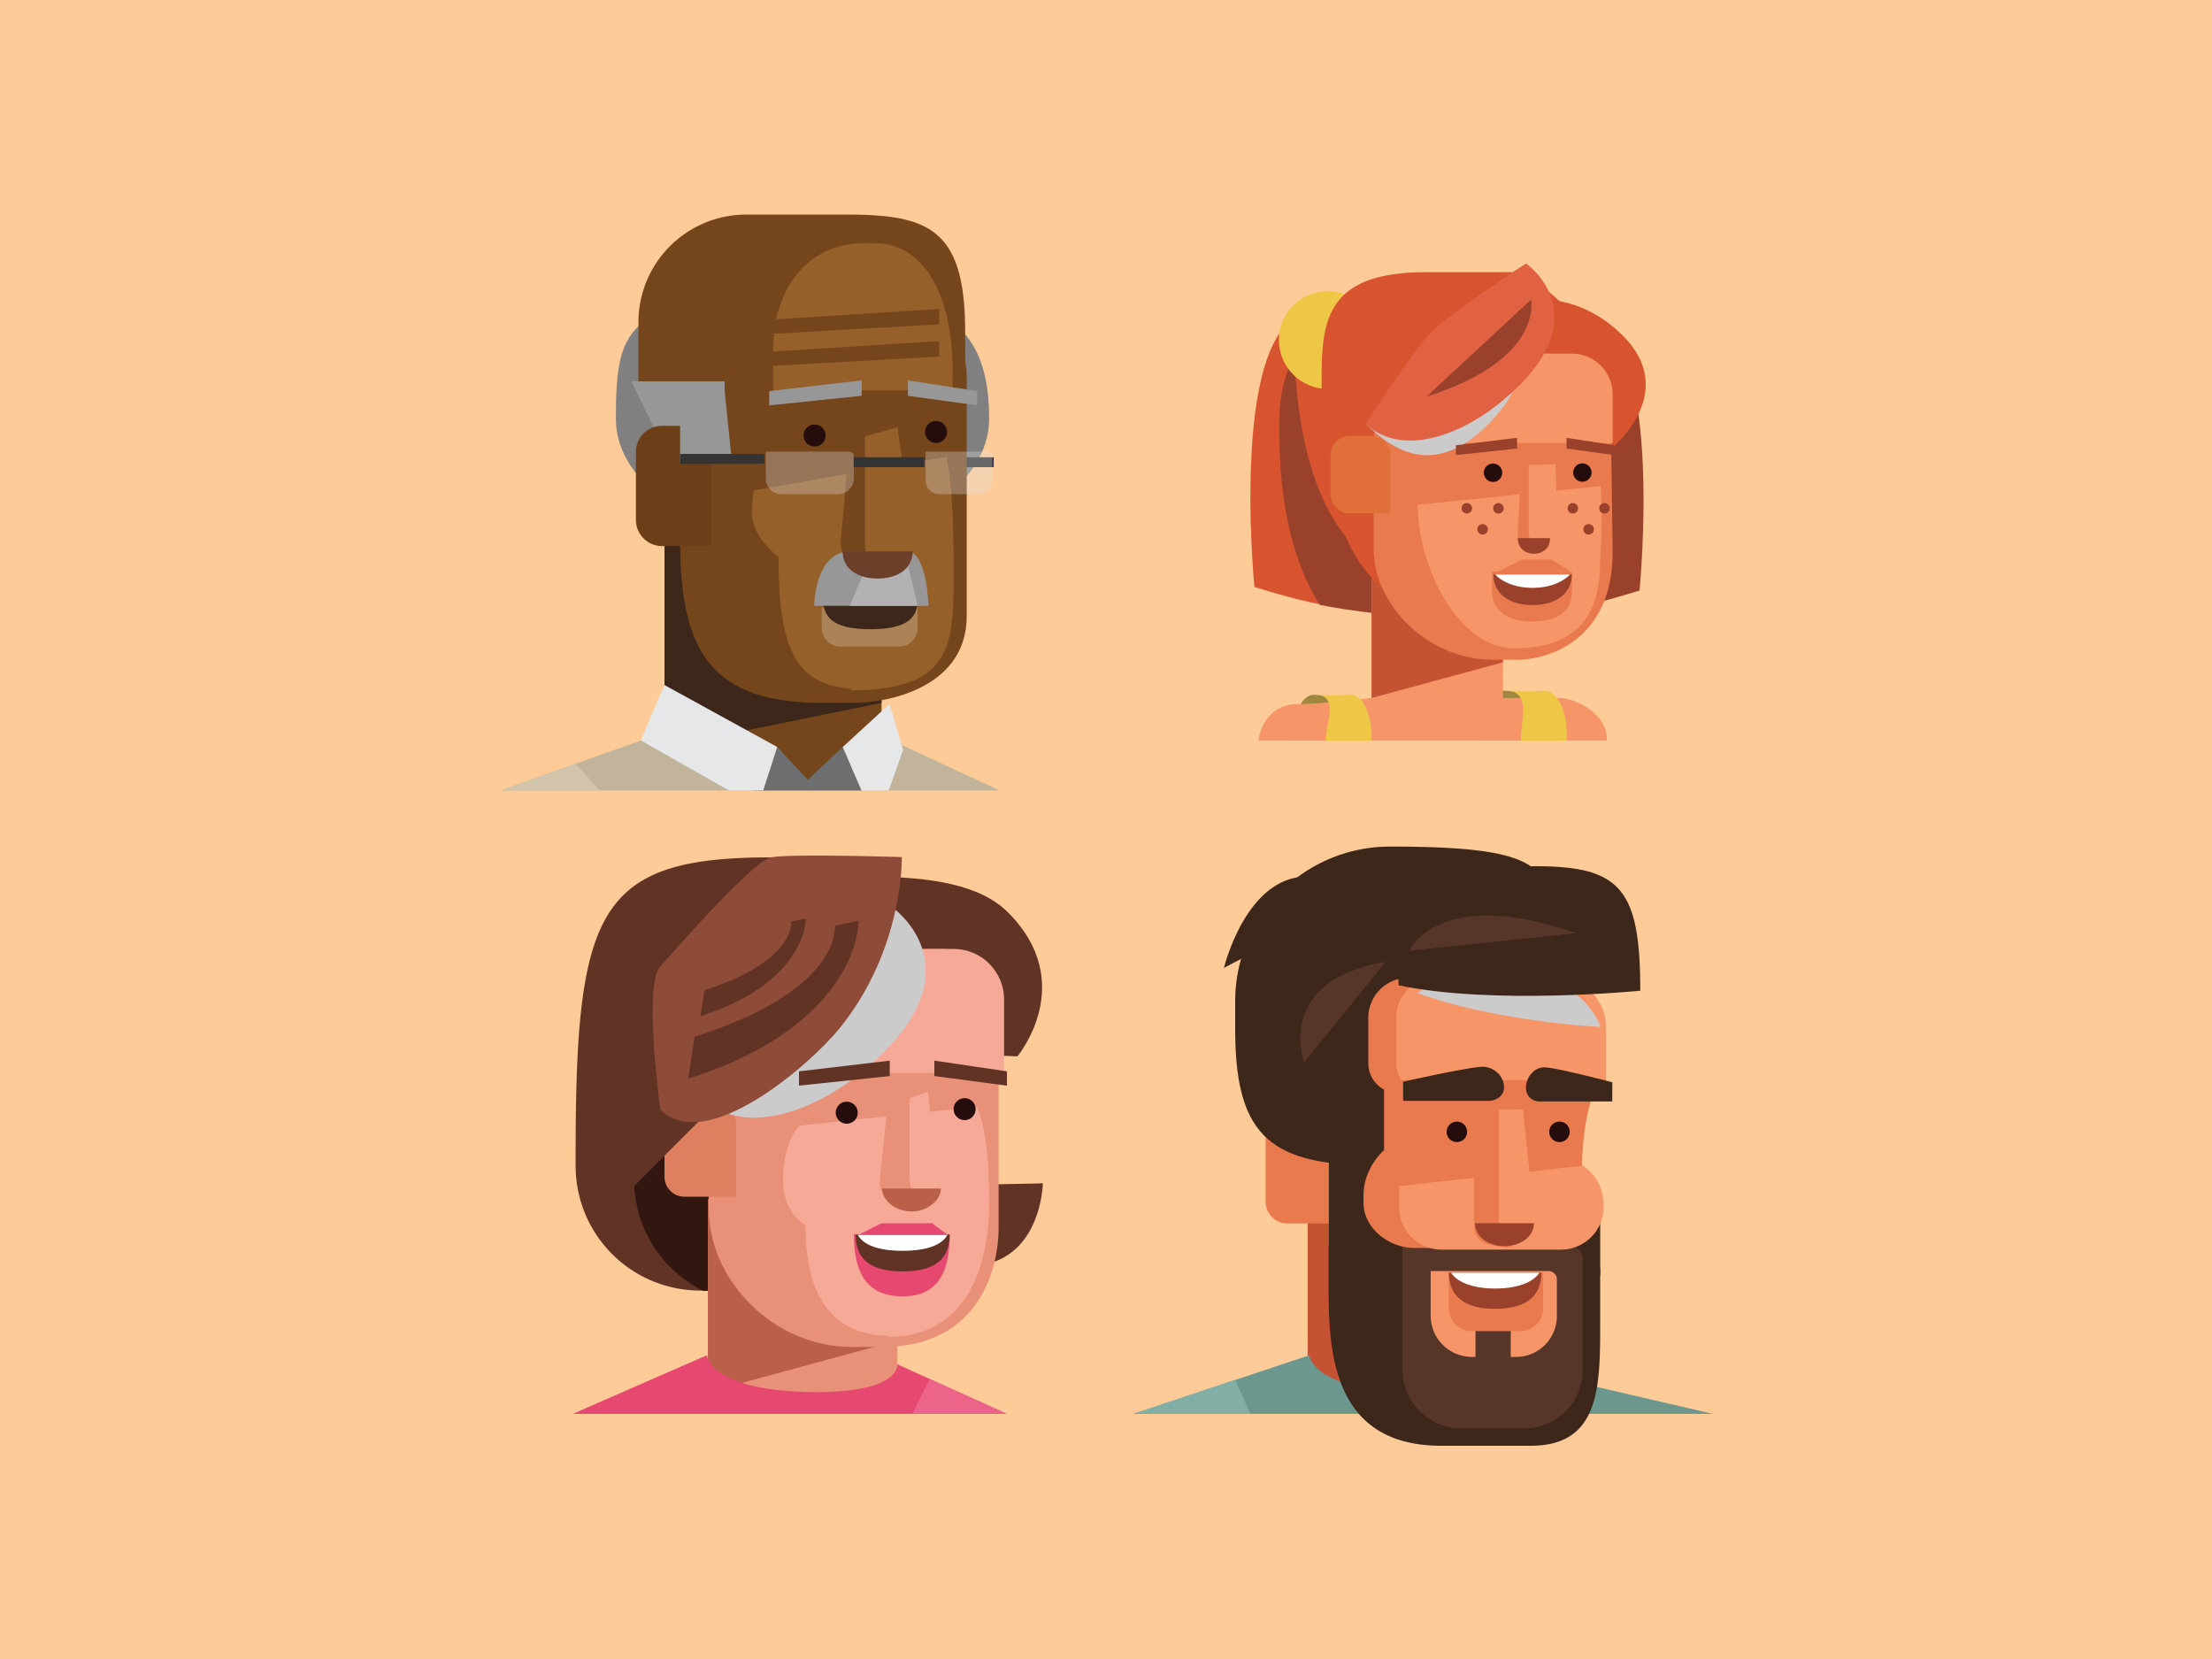 <svg xmlns="http://www.w3.org/2000/svg" width="472.72mm" height="354.54mm" viewBox="0 0 1340 1005"><defs><style>.cls-1,.cls-30{isolation:isolate;}.cls-2{fill:#fccb98;}.cls-3{fill:#e97a4e;}.cls-4{fill:#c55333;}.cls-5{fill:#6b978f;}.cls-6{fill:#9f8740;}.cls-7{fill:#c1b49a;}.cls-8{fill:gray;}.cls-9{fill:none;stroke:#333;stroke-miterlimit:10;stroke-width:6px;}.cls-10{fill:#d8542f;}.cls-11{fill:#99412b;}.cls-12{fill:#613325;}.cls-13{fill:#321710;}.cls-14{fill:#75461c;}.cls-15{fill:#3d261a;}.cls-16{fill:#f69668;}.cls-17{fill:#e99078;}.cls-18{fill:#bb6048;}.cls-19{fill:#efc746;}.cls-20{fill:#563628;}.cls-21{fill:#250d0d;}.cls-22{fill:#e16f3a;}.cls-23{fill:#fff;}.cls-24{fill:#cccbcb;mix-blend-mode:multiply;}.cls-25{fill:#e16143;}.cls-26{fill:#956029;}.cls-27{fill:#ab8357;}.cls-28{fill:#979797;}.cls-29{fill:#b3b2b3;}.cls-30{fill:#e5e5e4;opacity:0.3;}.cls-31{fill:#de8060;}.cls-32{fill:#f7a998;}.cls-33{fill:#e6486f;}.cls-34{fill:#8d4b38;}.cls-35{fill:#6d3f18;}.cls-36{fill:#6c3f2b;}.cls-37{fill:#6d6e70;}.cls-38{fill:#e6e7e8;}.cls-39{fill:#82aea6;}.cls-40{fill:#d2c4aa;}.cls-41{fill:#ed648a;}</style></defs><title>nittygritty</title><g class="cls-1"><g id="Layer_1" data-name="Layer 1"><g id="Layer_3" data-name="Layer 3"><rect class="cls-2" x="-7" y="-7" width="1362" height="1025"/></g><g id="Layer_1-2" data-name="Layer 1"><rect class="cls-3" x="792.18" y="811.52" width="114.77" height="43.85"/><polygon class="cls-4" points="906.95 737.49 792.18 737.49 792.18 855.37 906.95 811.52 906.95 737.49"/><path class="cls-5" d="M793.14,821s1.59,22.28,66.83,22.28c50.92,0,48.59-16.77,48.59-16.77l129.09,30h-351Z"/><path class="cls-6" d="M935,420.72c-16.49,0-8.48,17.44-9.12,27.87h-28c-.91-15.57,5-31,14.28-30.16S935,420.72,935,420.72Z"/><path class="cls-6" d="M817.7,423c-15.14,0-7.79,16-8.37,25.59H783.58c-.84-14.29,4.56-28.48,13.11-27.69S817.7,423,817.7,423Z"/><polygon class="cls-7" points="303.35 478.85 605.54 478.85 540.42 448.59 388.27 448.59 303.35 478.85"/><path class="cls-8" d="M599.22,253.69c0,40.34-50.62,73-113.07,73s-113.07-32.7-113.07-73c0-59,7.57-73,113.07-73C548.6,180.66,599.22,178.94,599.22,253.69Z"/><line class="cls-9" x1="583" y1="280" x2="602" y2="280"/><path class="cls-10" d="M855,218.84s-8.37-29.41-58.69-29.41c-52.92,0-36.39,166.36-36.39,166.36-5.12-2.75,68.81,24.79,79,6C860,323.19,836.38,218.84,855,218.84Z"/><path class="cls-11" d="M845.56,341.21c-33.34-.32-59.22-51.41-61.36-126.09-5.72,10.94-9.2,24.4-9.2,39.79v6.15c0,47.83,9.63,81.88,24.46,105.32,16,3.59,50.1,7,50.1,7C852.64,367.78,844.12,349.13,845.56,341.21Z"/><path class="cls-11" d="M898.11,221s8.37-29.41,58.69-29.41c52.92,0,36.39,166.36,36.39,166.36,5.12-2.75-68.81,24.79-79,6C893.09,325.35,916.7,221,898.11,221Z"/><path class="cls-12" d="M472.63,781.8H424.19a75.48,75.48,0,0,1-75.48-75.48V699c0-148.24,13.55-179.62,118.51-179.62H501.5c36.49,0,66.07,43.64,66.07,76.11V612.7C567.56,682.67,551.3,739.43,472.63,781.8Z"/><path class="cls-13" d="M384,705v8.46c0,30.23,16.39,55.54,42,68.54h46.57c78.67-43,94.73-100,94.73-170"/><polygon class="cls-14" points="534.01 327.8 402.55 327.8 402.55 452.55 489.37 478.85 534.01 452.55 534.01 327.8"/><polygon class="cls-15" points="534.01 327.8 402.55 327.8 402.55 452.55 534.01 425.82 534.01 327.8"/><rect class="cls-16" x="830.88" y="322.01" width="79.56" height="100.82"/><polygon class="cls-4" points="910.44 322.01 830.88 322.01 830.88 422.83 910.44 401.23 910.44 322.01"/><rect class="cls-17" x="428.85" y="726.35" width="114.77" height="117.01"/><polygon class="cls-18" points="543.62 726.35 428.85 726.35 428.85 843.36 535.75 814.26 543.62 726.35"/><path class="cls-3" d="M807.12,675.55v65.6H779.86A13.12,13.12,0,0,1,766.72,728h0V675.55a13.12,13.12,0,0,1,13.12-13.12H794A13.12,13.12,0,0,1,807.12,675.55Z"/><path class="cls-15" d="M927.33,875.82H873.06c-68.25,0-68.2-61.36-68.2-98.88V755.16H954.67a14.7,14.7,0,0,1,14.7,14.7h0V803.1C969.38,841.42,968.49,875.82,927.33,875.82Z"/><rect class="cls-15" x="805" y="668" width="50" height="96"/><circle class="cls-19" cx="804.4" cy="205.99" r="29.65"/><path class="cls-15" d="M831,705.87h0c-64.27,0-82.75-21-82.75-82.75V606.59H831Z"/><path class="cls-15" d="M935.76,606.59A93.75,93.75,0,1,1,842,512.84C963.93,512.84,935.76,534.48,935.76,606.59Z"/><rect class="cls-15" x="941.6" y="729.28" width="27.78" height="50.93" rx="9.02" ry="9.02"/><path class="cls-3" d="M958.8,662.23H847a18.1,18.1,0,0,1-18.1-18.1V616.56a24.21,24.21,0,0,1,24.21-24.21h75.36a30.34,30.34,0,0,1,30.34,30.34h0v39.54Z"/><path class="cls-16" d="M972.91,662.23H863.8a17.89,17.89,0,0,1-17.89-17.89h0V616.26a23.94,23.94,0,0,1,23.89-23.94h73.11a30,30,0,0,1,30,30v39.91Z"/><path class="cls-20" d="M849.56,755.18h102a7.22,7.22,0,0,1,7.22,7.22V830a35.29,35.29,0,0,1-35.29,35.29H885.23a35.67,35.67,0,0,1-35.67-35.67v-74.5h0Z"/><path class="cls-16" d="M866.71,770h71.42a5.05,5.05,0,0,1,5,5v22.29A24.71,24.71,0,0,1,918.47,822H891.68a25,25,0,0,1-25-25V770Z"/><path class="cls-3" d="M866.16,685h45.93c25.8,0,36.91,22.57,36.91,48.37V756H856.74C841.36,756,826,744.1,826,728.71v-4.78C826,703.34,845.57,685,866.16,685Z"/><path class="cls-16" d="M873.33,699h56.82c22.82,0,41.32,9.3,41.32,32.12h0A25.83,25.83,0,0,1,945.69,757H873.33a25.83,25.83,0,0,1-25.83-25.83h0v-15.5C847.5,701.41,859.06,699,873.33,699Z"/><path class="cls-3" d="M958.32,706.25c0-11.18,3.22-50.32,14.13-50.32v-1.58h-134v65.21"/><path class="cls-15" d="M976.72,655.64s-29.82-7.89-40-9c-6.75-.75-12.3,5.51-12.3,12.3v.31a8.05,8.05,0,0,0,8,8h44.26Z"/><path class="cls-15" d="M850,655.29s34.85-7.89,46.76-9c7.89-.75,14.37,5.51,14.37,12.3v.31c0,4.45-4.21,8-9.41,8H850Z"/><path class="cls-3" d="M918.35,755.67c-23.5,0-25.35-6.18-25.35-14.89V680h21v60.78C914,749.49,924.34,755.67,918.35,755.67Z"/><path class="cls-16" d="M918.86,755.67c-6,0-10.86-4.13-10.86-12.23V672l14.6.12,7.47,71.29C930.07,751.55,924.86,755.67,918.86,755.67Z"/><circle class="cls-21" cx="882.55" cy="685.65" r="6.22"/><circle class="cls-21" cx="944.71" cy="685.65" r="6.22"/><path class="cls-10" d="M983,203.23c-25.6-25.6-62.21-29.4-85-6.59l76.53,76.53S1018.77,239,983,203.23Z"/><path class="cls-10" d="M919.93,164.88h-56.3c-59,0-63,28.22-63,63V234c0,80.42,21.56,135.54,77.58,135.54H906.8c30.47,0,55.17-22,55.17-49.1V306.13C962,247.67,985.62,200.27,919.93,164.88Z"/><path class="cls-3" d="M896.07,214.2h37.77c26.18,0,42,18.1,42,40.22l1.08,79.89c0,55.87-42.14,65.36-57.07,65.36h-15.3c-40,0-72.45-33.51-72.45-67.32v-64.1C832.11,238.52,860.89,214.2,896.07,214.2Z"/><path class="cls-22" d="M842.22,275.84v33.51a1.65,1.65,0,0,1-1.65,1.65H817.75A11.77,11.77,0,0,1,806,299.23h0V275.84a11.77,11.77,0,0,1,11.77-11.77h12.7a11.77,11.77,0,0,1,11.77,11.77Z"/><path class="cls-16" d="M911.18,273.78c-31.86,0-52.41-7.58-52.41,31.46,0,37.57,24.17,87.47,58.57,87.47,29.76,0,51.94-12.1,51.94-51.71,0,0,5-67.22-7.32-67.22"/><path class="cls-3" d="M853.58,306.33,974.13,294c0-7.22,2.15-29.59,2.15-29.59L966.11,255l-99.68,8.37Z"/><circle class="cls-21" cx="904.46" cy="286.38" r="5.58"/><circle class="cls-21" cx="958.58" cy="286.27" r="5.58"/><path class="cls-16" d="M976.93,268.36h-86.6a13.83,13.83,0,0,1-13.83-13.8V232.74A18.51,18.51,0,0,1,895,214.23h57.21a24.71,24.71,0,0,1,24.71,24.71h0v29.42Z"/><path class="cls-3" d="M927.79,376.5c-15.87,0-24-8-24-18V346.24h48.49v12.31C952.25,368.46,946,376.5,927.79,376.5Z"/><path class="cls-11" d="M928.41,366.54c-16.07,0-23.78-8.54-23.78-18.54H952.2C952.19,358,944.48,366.54,928.41,366.54Z"/><path class="cls-23" d="M928.41,356.12c12.61,0,20-5.12,22.68-8.12H905.73C908.36,351,915.8,356.12,928.41,356.12Z"/><path class="cls-24" d="M905.44,252.87c-35.24,39.26-62.44,19.34-78,3.79l81.12-60.41S938.32,216.23,905.44,252.87Z"/><path class="cls-25" d="M920.4,233.46c-32.46,32.46-72.67,43.48-93,23.2,0,0,28.35-44.12,39.52-55.3,13.08-13.08,57.51-41.73,57.51-41.73S965.8,188.06,920.4,233.46Z"/><path class="cls-11" d="M927.51,181.48s8.13,36.14-63.25,58.73"/><circle id="_Path_" data-name=" Path " class="cls-11" cx="907.71" cy="307.92" r="3.19"/><circle id="_Path_2" data-name=" Path 2" class="cls-11" cx="888.58" cy="307.92" r="3.19"/><circle id="_Path_3" data-name=" Path 3" class="cls-11" cx="898.15" cy="320.67" r="3.19"/><circle id="_Path_4" data-name=" Path 4" class="cls-11" cx="971.94" cy="307.92" r="3.19"/><circle id="_Path_5" data-name=" Path 5" class="cls-11" cx="952.81" cy="307.92" r="3.19"/><circle id="_Path_6" data-name=" Path 6" class="cls-11" cx="962.37" cy="320.67" r="3.19"/><path class="cls-14" d="M488.59,177.88h45.23c31.35,0,51.81,22.93,51.81,51V373.19c0,43.35-47.77,52.62-68.55,52.62H498.76c-66.17,0-86.76-28.75-86.76-98.23V246.36C412,208.69,446.47,177.88,488.59,177.88Z"/><path class="cls-26" d="M515.69,241.94H521c39,0,56.63-3.87,56.63,97.78,0,47.08,3.26,78.43-62,78.43h0Z"/><path class="cls-26" d="M524,259.9c-40,0-68.49,8.37-68.49,51,0,14.71,16.09,26.53,16.09,26.53,0,60.68,12.4,80.14,52.4,80.14Z"/><path class="cls-14" d="M465.84,233.84l-22.43,65.53L579.2,275.6c3.21-14.07,5.12-40.21,5.12-40.21"/><circle class="cls-21" cx="493.46" cy="263.84" r="6.68"/><circle class="cls-21" cx="567.04" cy="261.68" r="6.68"/><path class="cls-14" d="M451.81,130h61.7c50,0,71.17,9.54,71.17,71.17v35.35H386.75V195.06A65.25,65.25,0,0,1,451.81,130Z"/><path class="cls-26" d="M523.65,147.31h6.42c28.62,0,47,29.74,47,77.51v11.7H468.41v-25C468.41,176.07,488.18,147.31,523.65,147.31Z"/><path class="cls-27" d="M497.81,368.27h58.07v12.17a11.22,11.22,0,0,1-11.22,11.22H509a11.22,11.22,0,0,1-11.22-11.22h0V368.27Z"/><path class="cls-15" d="M527.32,381.18c-19.25,0-28.48-5.18-28.48-17.18h57C555.8,376,546.57,381.18,527.32,381.18Z"/><polygon class="cls-28" points="466 236.92 522 230.43 522 239.77 466 245.58 466 236.92"/><polygon class="cls-14" points="466 213.12 569 206.63 569 215.97 466 221.77 466 213.12"/><polygon class="cls-14" points="466 193.64 569 187.15 569 196.49 466 202.3 466 193.64"/><polygon class="cls-28" points="592 236.92 550 230.43 550 239.77 592 245.58 592 236.92"/><polygon class="cls-28" points="399.05 265 439 265 439 231 382.43 231 399.05 265"/><path class="cls-28" d="M515.22,334c-21.77,0-22,33-22,33h69.25s-.79-33-13-33Z"/><polygon class="cls-29" points="527.91 335.74 514.83 367 555.94 367 548.23 334.98 527.91 335.74"/><path class="cls-14" d="M540.59,346.87c-24.38,0-31.32-8.24-31.32-18.62L515.1,262H545v64.42C545,336.81,548.31,346.87,540.59,346.87Z"/><path class="cls-26" d="M538.75,346.87c-7.92,0-14.75-5.41-14.75-16V264.32l19.68-5.52,9.87,72C553.56,341.46,546.67,346.87,538.75,346.87Z"/><rect class="cls-20" x="893.84" y="800.15" width="21.34" height="32.95"/><path class="cls-3" d="M921.11,806.4H891.42a13.75,13.75,0,0,1-13.75-13.75h0V770.71h57.19v21.94a13.75,13.75,0,0,1-13.75,13.75Z"/><path class="cls-11" d="M905.78,792.87c19,0,28-7.87,28-21.87h-56.1C877.73,785,886.82,792.87,905.78,792.87Z"/><path class="cls-23" d="M905.78,780.57c-14.87,0-23.64-4.57-26.75-9.57h53.5C929.43,776,920.65,780.57,905.78,780.57Z"/><path class="cls-24" d="M882.75,593a36.4,36.4,0,0,0-24,8.56c45.44,16.67,105.59,20.29,110.91,20.56a46,46,0,0,0-43-29.12Z"/><path class="cls-15" d="M804.81,559.57S830.14,531,791.75,531c-37,0-50.29,55.34-50.29,55.34S781,564.64,804.81,559.57Z"/><path class="cls-20" d="M790,643.63s-18.31-49.69,49.45-61"/><path class="cls-30" d="M560.89,273.56h37.83a2.38,2.38,0,0,1,2.38,2.38h0v15.14a8.29,8.29,0,0,1-8.29,8.29H569a8.29,8.29,0,0,1-8.29-8.29V273.7a.14.14,0,0,1,.14-.14h0Z"/><line class="cls-9" x1="517" y1="280" x2="560" y2="280"/><path class="cls-30" d="M464.06,273.56h50.43a2.74,2.74,0,0,1,2.74,2.74v13.54a9.53,9.53,0,0,1-9.53,9.53H473.43a9.53,9.53,0,0,1-9.53-9.53V273.72a.16.16,0,0,1,.16-.16Z"/><polygon class="cls-3" points="905.73 347.15 921.78 339 939.98 339 951.09 345.93 905.73 347.15"/><path class="cls-12" d="M588.55,717.73l42-.84a.7.7,0,0,1,1.18.56c-.45,7.77-3.84,37.44-29.15,46.81C573.4,775.08,588.55,717.73,588.55,717.73Z"/><path class="cls-12" d="M610.65,552.75C594.42,536.52,566,531,524.63,531l57.66,107.32,34,1.64S653.53,595.63,610.65,552.75Z"/><path class="cls-17" d="M505.91,582.56h45.23c31.35,0,53.8,11,53.8,39.08V744.4c0,19.86-9,71.58-70.53,71.58H516.08c-47.92,0-86.76-40.87-86.76-83.71V651C429.31,613.38,463.78,582.56,505.91,582.56Z"/><path class="cls-31" d="M445.94,680.88v44.07H414.67a12.13,12.13,0,0,1-12.13-12.13h0V680.88a12.13,12.13,0,0,1,12.13-12.13h19.15a12.13,12.13,0,0,1,12.13,12.13h0Z"/><path class="cls-32" d="M533,646.62h5.35c45.07,0,60.87,9,60.87,81.61,0,42.48-15.8,81.61-60.87,81.61"/><path class="cls-32" d="M540,664.58c-38,0-65.61,8.46-65.61,51,0,19.58,13.54,26.53,13.54,26.53,0,40.44,14.07,67.15,52.07,67.15Z"/><path class="cls-17" d="M559.48,725.37c-27.41,0-26.51-3-26.51-10.69L538.09,665H562v48.71C562,721.44,565.92,725.37,559.48,725.37Z"/><path class="cls-17" d="M465,683.89,598.56,669.8c0-7.78,2-30.18,7.47-30.18v-1.1H479.88Z"/><circle class="cls-21" cx="512.93" cy="674.06" r="6.68"/><circle class="cls-21" cx="584.35" cy="671.9" r="6.68"/><path class="cls-17" d="M603.82,650H483.65a19.45,19.45,0,0,1-19.45-19.45h0V600.87a26,26,0,0,1,26-26h81a32.61,32.61,0,0,1,32.61,32.61V650h0Z"/><path class="cls-32" d="M608.2,650H500.67a18.23,18.23,0,0,1-18.23-18.23V599.25a24.39,24.39,0,0,1,24.4-24.38h70.83a30.57,30.57,0,0,1,30.57,30.57h0V650Z"/><path class="cls-32" d="M559.39,725.37c-4.41,0-8.39-3.93-8.39-11.66V665.34l11.14-4,5.49,52.39C567.63,721.44,563.8,725.37,559.39,725.37Z"/><path class="cls-24" d="M535.49,637.31c-38.6,38.6-86.43,51.72-110.55,27.59L540.35,549.5S589.49,583.31,535.49,637.31Z"/><polygon class="cls-12" points="484 649.01 539 642.52 539 651.86 484 657.67 484 649.01"/><polygon class="cls-12" points="610 649.01 566 642.52 566 651.86 610 657.67 610 649.01"/><polygon class="cls-11" points="882 269.72 919 265.23 919 271.69 882 275.7 882 269.72"/><path class="cls-33" d="M575.35,747.65c0,20.8-5.7,37.67-28.55,37.67-23.56,0-29.52-16.86-29.52-37.67"/><path class="cls-12" d="M546.8,770.21c-19.25,0-28.48-7.21-28.48-22.21h57C575.28,763,566,770.21,546.8,770.21Z"/><path class="cls-23" d="M546.8,757.72c15.1,0,24-3.72,27.16-9.72H519.64C522.79,754,531.7,757.72,546.8,757.72Z"/><polygon class="cls-33" points="520.17 748 534.01 741 564.6 741 573.96 748 520.17 748"/><polygon class="cls-12" points="370.58 732.08 354.5 671.24 433.85 591.89 472.31 630.35 370.58 732.08"/><path class="cls-34" d="M508.62,622.91c-18.09,22.31-81,76.86-108.59,49.31,0,0-10.52-75.82,0-86.69,0,0,55.14-63.9,67.18-66.19s79.1-.13,79.1-.13S547.65,574.77,508.62,622.91Z"/><path class="cls-12" d="M416.91,653.47,420.83,628c89.46-28.31,84.95-66.68,84.85-67.1L520,557.7C520.56,560,519.13,621.12,416.91,653.47Z"/><path class="cls-12" d="M424.35,615.54l2.42-15.71c55.29-17.5,52.5-41.21,52.44-41.47l8.88-2C488.4,557.76,487.52,595.55,424.35,615.54Z"/><path class="cls-35" d="M431,272v58.83H401.15a15.92,15.92,0,0,1-15.92-15.92h0V273.71A15.72,15.72,0,0,1,400.95,258h16A14,14,0,0,1,431,271.92S431,272,431,272Z"/><polygon class="cls-28" points="443.41 280 412 280 412 245.85 438.53 232.28 443.41 280"/><line class="cls-9" x1="463" y1="278" x2="412" y2="278"/><path class="cls-15" d="M847.31,596.87s-8.89-72.13,83.1-72.13c51.56,0,63.25,14.07,63.25,75.42C993.67,600.17,904.38,609,847.31,596.87Z"/><path class="cls-20" d="M853.58,575.94s17.91-39.85,101.24-10.64"/><path class="cls-3" d="M932.2,334.06c-4.58,0-12.8-2.82-12.8-11.26l3-53.81H942v52.34C942,329.77,936.79,334.06,932.2,334.06Z"/><path class="cls-16" d="M935.16,331.38c-4.51,0-9.16-3.26-9.16-9.66V281.66l16.33-.37,1.27,40.43C943.6,328.12,939.67,331.38,935.16,331.38Z"/><path class="cls-36" d="M552.79,334c0,11-9.47,16.48-21.15,16.48S510.5,345,510.5,334Z"/><path class="cls-11" d="M939,326c0,6-4.38,9.45-9.77,9.45s-9.77-3.45-9.77-9.45Z"/><path class="cls-11" d="M929.28,741c0,8-8,13.92-17.87,13.92S893.54,749,893.54,741Z"/><path class="cls-18" d="M570,720c0,7-8,13.92-17.87,13.92S534.3,727,534.3,720Z"/><polygon class="cls-11" points="978 269.72 949 265.23 949 271.69 978 275.7 978 269.72"/><path class="cls-33" d="M428.2,821s1.59,22.28,66.83,22.28c50.92,0,48.59-16.77,48.59-16.77l66.28,30H347Z"/><path class="cls-16" d="M830.88,422.83s-29.72,3.66-44,3.66c-22.52,0-24.55,22.09-24.55,22.09H973.45c.48-15.88-18.46-25.76-29.28-25.76Z"/><path class="cls-19" d="M796.68,420.9c15.14,0,6,18.12,6.59,27.69h27.4c.84-14.29-4.56-28.48-13.11-27.69S796.68,420.9,796.68,420.9Z"/><path class="cls-19" d="M912.08,418.43c16.49,0,8.72,19.73,9.36,30.16H949.1c.91-15.57-5-31-14.28-30.16S912.08,418.43,912.08,418.43Z"/><polygon class="cls-37" points="470.84 452.55 489.37 472.34 510.5 452.55 521.95 478.85 456.23 478.85 441.49 459.61 470.84 452.55"/><path class="cls-38" d="M402.55,415c-9.14,20.67-14.28,33.55-14.28,33.55l53.22,30.26h20.86l8.48-26.3Z"/><polygon class="cls-38" points="510.5 452.55 538.88 426.49 547.09 454.3 538.39 478.85 521.95 478.85 510.5 452.55"/><polygon class="cls-39" points="686.66 856.46 748.25 835.92 757.44 856.46 686.66 856.46"/><polygon class="cls-40" points="303.35 478.85 348.71 462.69 363.39 478.85 303.35 478.85"/><polygon class="cls-41" points="563.16 835.31 552.79 856.46 609.9 856.46 563.16 835.31"/></g></g></g></svg>